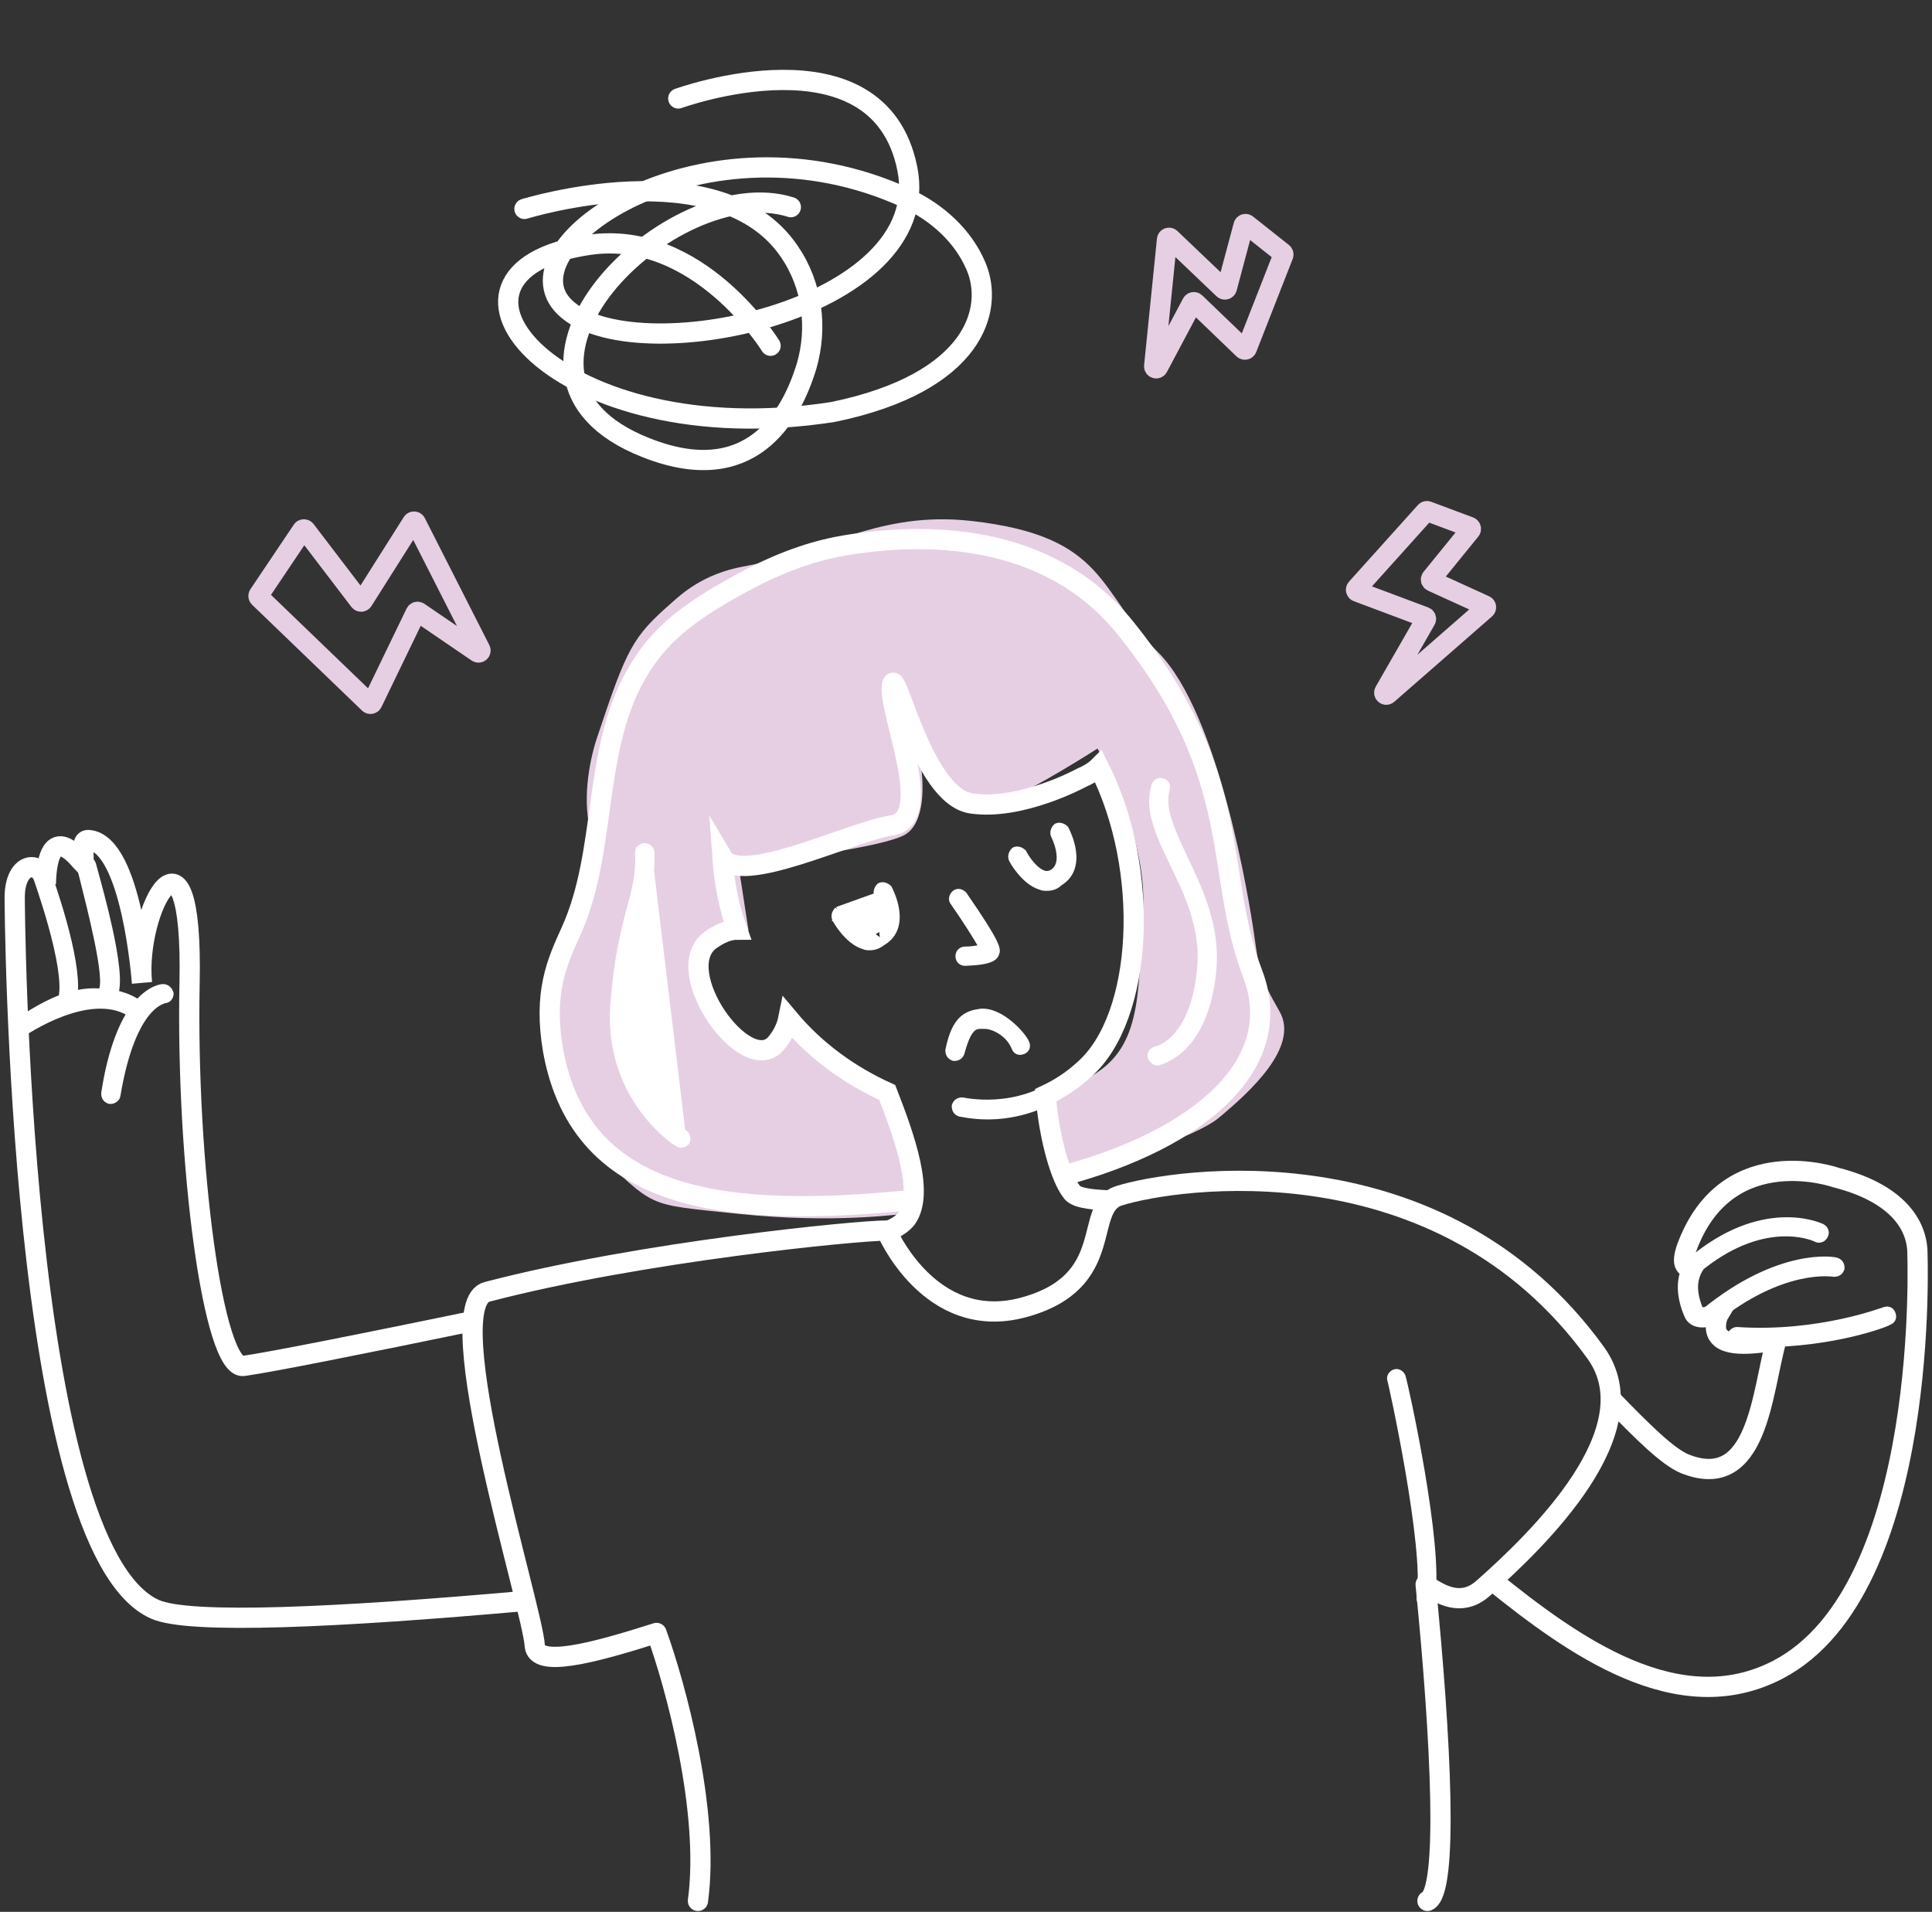 <svg width="191" height="189" viewBox="0 0 191 189" fill="none" xmlns="http://www.w3.org/2000/svg">
<rect x="0" y="0" width="191" height="189" fill="#333333" stroke="none"/>
<path d="M58.499 82.496C57.499 79.496 58.209 75.372 59 73C62 64 62.5 63 66.5 59.5C67.341 58.764 69.5 56.727 73.5 56C81.666 54.515 86.886 50.484 96 51.497C109.5 52.997 108.5 58.496 114.5 64.496C120.5 70.496 123.5 88.996 124 92.496C124.5 95.996 124.5 96.496 126.5 99.996C128.5 103.496 123.5 107.996 120.5 110.496C118.1 112.496 109.833 114.996 106 115.996L103.5 108.996C103.667 108.996 104.9 108.396 108.5 105.996C113 102.996 112.5 97.496 113 89.996C113.4 83.996 110.167 76.829 108.5 73.996C106.167 75.496 100.9 78.696 98.5 79.496C96.1 80.296 92.5 77.162 91 75.496C91.333 77.329 91.5 81.296 89.5 82.496C87.5 83.696 77.667 84.996 73 85.496L74 91.996C73.333 91.829 71.5 92.096 69.5 94.496C67 97.496 70.5 99.996 74 103.496C76.8 106.296 77.5 103.329 77.5 101.496L88 107.996C88.667 111.996 89.9 119.996 89.5 119.996C89 119.996 82.5 120.996 73 119.996C63.5 118.996 65 119.496 58.499 113.496C52.054 107.548 54.457 99.143 55.474 95.588L55.5 95.496C56.5 91.996 59.499 85.496 58.499 82.496Z" fill="#E6CFE3"/>
<path d="M105.094 116.224C118.581 112.608 127.271 105.194 123.831 96.243C119.939 86.027 123.198 76.896 111.249 62.069C103.498 52.461 91.144 52.63 83.45 53.929C79.735 54.556 76.224 56.027 72.929 57.853C67.887 60.647 65.044 62.843 62.814 66.811C58.536 74.423 60.047 84.172 56.428 92.119C55.045 95.155 53.702 98.134 54.676 103.838C57.482 119.388 72.87 120.292 89.797 118.665" stroke="white" stroke-width="2" stroke-miterlimit="10"/>
<path d="M109.529 118.664C107.629 118.574 106.271 118.393 105.909 117.76C104.913 116.494 103.736 112.697 103.374 108.267C104.732 107.634 105.999 106.821 107.176 105.736C113.06 100.582 113.784 85.936 108.624 75.81C108.172 76.262 107.538 76.624 106.904 76.895C106.904 76.895 100.93 80.15 96.042 79.427C91.064 78.703 88.439 65.142 88.167 67.854C87.896 70.567 92.512 80.963 88.167 81.596C84.094 82.229 73.141 87.654 71.422 84.761C71.603 87.292 72.055 89.643 72.87 91.903C72.055 91.903 71.15 92.265 70.154 92.988C66.262 96.062 73.684 106.459 76.672 103.204C77.305 102.481 77.758 101.577 77.939 100.673C80.654 103.928 84.094 106.369 87.715 107.996C89.434 112.426 91.426 117.941 89.616 120.472C89.254 120.924 88.62 121.377 87.896 121.648" stroke="white" stroke-width="2" stroke-miterlimit="10"/>
<path d="M147.457 156.186C155.513 162.695 165.923 170.199 175.789 165.046C190.996 157.09 189.548 123.548 189.548 123.548C189.367 120.745 187.194 117.852 181.492 116.405C181.492 116.405 170.992 112.699 166.918 122.915C166.104 124.904 166.556 125.446 167.371 125.266C166.737 126.441 166.647 127.887 167.461 129.786C167.733 130.419 168.729 130.329 169.996 129.786C169.724 130.238 169.634 130.69 169.634 131.233C169.724 133.131 172.44 133.041 175.608 132.498C174.16 137.652 173.798 147.597 166.556 144.704C164.836 143.98 162.392 141.539 159.315 138.375" stroke="white" stroke-width="2" stroke-miterlimit="10"/>
<path d="M141.121 187.918C143.203 187.013 142.479 172.096 140.94 156.636C142.931 158.083 144.832 158.625 146.643 156.998C152.164 152.115 163.207 141.357 157.776 133.762C142.388 112.426 116.048 116.494 110.617 118.212C106.996 119.387 110.526 126.71 101.203 129.242C91.88 131.773 87.625 121.648 87.625 121.648C84.729 121.648 63.367 123.727 48.16 127.705C43.181 128.971 52.686 159.077 52.867 162.693C53.048 164.863 58.388 163.507 64.906 161.428C66.77 166.566 70.2 179.058 69 187.918" stroke="white" stroke-width="2" stroke-miterlimit="10" stroke-linecap="round" stroke-linejoin="round"/>
<path d="M100.277 83.995L100.24 84.013L100.212 84.041C100.093 84.159 100.003 84.308 99.957 84.463C99.914 84.606 99.903 84.776 99.97 84.933C99.972 84.939 99.973 84.944 99.974 84.946C99.974 84.946 99.974 84.946 99.974 84.947C99.98 84.963 99.986 84.978 99.992 84.992C100.005 85.019 100.021 85.052 100.04 85.088C100.079 85.161 100.134 85.257 100.203 85.368C100.343 85.591 100.544 85.882 100.796 86.186C101.287 86.779 101.998 87.454 102.832 87.707C103.059 87.814 103.283 87.813 103.451 87.813C103.456 87.813 103.461 87.813 103.466 87.813C103.955 87.813 104.382 87.713 104.797 87.31C106.122 86.51 106.276 85.168 106.112 84.068C105.954 83.007 105.494 82.103 105.417 81.951C105.414 81.945 105.411 81.94 105.409 81.936L105.391 81.9L105.363 81.871C105.244 81.753 105.095 81.663 104.941 81.617C104.789 81.571 104.606 81.561 104.441 81.644L104.404 81.662L104.376 81.691C104.257 81.809 104.167 81.957 104.12 82.112C104.075 82.264 104.065 82.447 104.148 82.612L104.148 82.612L104.149 82.615L104.149 82.615L104.149 82.615L104.149 82.615L104.15 82.616L104.152 82.621L104.163 82.642C104.172 82.662 104.186 82.69 104.203 82.728C104.238 82.803 104.286 82.912 104.339 83.047C104.446 83.317 104.571 83.686 104.646 84.084C104.801 84.9 104.732 85.727 104.052 86.18C103.831 86.327 103.542 86.397 103.258 86.327C102.834 86.21 102.4 85.851 102.025 85.421C101.655 84.997 101.372 84.54 101.246 84.287L101.227 84.251L101.199 84.222C101.08 84.104 100.932 84.014 100.777 83.967C100.625 83.922 100.442 83.912 100.277 83.995Z" fill="white" stroke="white" stroke-width="0.5"/>
<path d="M63.618 90.15C64.163 88.156 64.533 86.59 64.442 84.294C64.44 84.104 64.375 83.926 64.244 83.795C64.111 83.663 63.931 83.598 63.739 83.598C63.547 83.598 63.367 83.663 63.234 83.795C63.102 83.927 63.036 84.107 63.036 84.3H63.036L63.037 84.31C63.125 86.439 62.773 87.763 62.231 89.749L62.231 89.749L62.23 89.751C62.208 89.837 62.185 89.923 62.162 90.011C61.627 92.055 60.942 94.668 60.593 99.198C60.226 103.879 61.789 107.35 63.458 109.648C64.291 110.796 65.15 111.652 65.809 112.222C66.138 112.507 66.417 112.721 66.619 112.864C66.72 112.936 66.802 112.991 66.862 113.029C66.892 113.047 66.918 113.063 66.939 113.075C66.942 113.076 66.945 113.078 66.948 113.08C67.102 113.21 67.263 113.21 67.353 113.209L67.36 113.209C67.644 113.209 67.799 113.055 67.893 112.961L67.898 112.956L67.927 112.927L67.945 112.891C68.029 112.723 68.017 112.518 67.974 112.362C67.933 112.211 67.837 112.014 67.652 111.922L67.617 111.905C67.609 111.9 67.598 111.893 67.586 111.885C67.539 111.856 67.47 111.81 67.381 111.747C67.205 111.621 66.955 111.43 66.659 111.173C66.067 110.659 65.292 109.885 64.541 108.846C63.041 106.771 61.641 103.643 61.997 99.419L61.997 99.418C62.342 95.023 63.016 92.449 63.549 90.416C63.572 90.326 63.596 90.238 63.618 90.15ZM63.618 90.15C63.618 90.151 63.618 90.151 63.618 90.152L63.377 90.086M63.618 90.15C63.619 90.15 63.619 90.15 63.619 90.149L63.377 90.086M63.377 90.086C63.92 88.097 64.282 86.56 64.192 84.3M63.377 90.086C63.354 90.174 63.331 90.262 63.307 90.352C62.773 92.39 62.094 94.982 61.748 99.398C61.023 107.987 67.45 112.146 67.541 112.146L64.192 84.3M64.192 84.3C64.192 84.028 64.011 83.848 63.739 83.848C63.468 83.848 63.286 84.028 63.286 84.3C63.377 86.469 63.015 87.826 62.472 89.815C62.449 89.9 62.427 89.987 62.404 90.074C61.87 92.114 61.19 94.71 60.843 99.217L64.192 84.3Z" fill="white" stroke="white" stroke-width="0.5"/>
<path d="M114.418 105.08H114.458L114.497 105.067L114.497 105.067C114.497 105.067 114.497 105.067 114.499 105.067L114.504 105.065L114.523 105.06L114.584 105.042C114.633 105.028 114.697 105.009 114.775 104.983C114.93 104.931 115.135 104.853 115.374 104.736C115.854 104.501 116.469 104.112 117.097 103.468C118.355 102.176 119.641 99.88 120.007 95.812L120.007 95.811C120.366 91.593 118.709 88.08 117.288 85.067C117.251 84.989 117.215 84.911 117.178 84.834C117.155 84.783 117.131 84.732 117.107 84.682C116.499 83.381 115.949 82.204 115.606 81.113C115.252 79.985 115.13 78.978 115.381 78.051C115.437 77.88 115.449 77.696 115.365 77.528C115.282 77.362 115.131 77.263 114.965 77.204C114.639 77.055 114.222 77.232 114.09 77.628L114.09 77.628L114.088 77.634C113.706 78.873 113.83 80.124 114.212 81.406C114.592 82.684 115.236 84.014 115.912 85.411L115.912 85.411C117.364 88.401 118.959 91.777 118.604 95.676L118.604 95.677C118.291 99.297 117.22 101.299 116.235 102.391C115.741 102.939 115.264 103.262 114.906 103.449C114.727 103.542 114.577 103.6 114.47 103.635C114.417 103.653 114.375 103.664 114.346 103.67C114.33 103.674 114.32 103.676 114.317 103.676H114.286L114.248 103.689C114.086 103.743 113.92 103.833 113.81 103.979C113.69 104.139 113.658 104.339 113.728 104.548L113.733 104.565L113.741 104.581C113.8 104.698 113.888 104.816 113.995 104.907C114.099 104.996 114.245 105.08 114.418 105.08Z" fill="white" stroke="white" stroke-width="0.5"/>
<path d="M166.832 125.709C166.902 125.779 166.995 125.839 167.078 125.88C167.154 125.918 167.265 125.963 167.371 125.963C167.498 125.963 167.603 125.903 167.672 125.834C167.715 125.791 167.754 125.735 167.778 125.669C174.232 120.223 179.183 122.363 179.468 122.496C179.673 122.625 179.89 122.626 180.068 122.555C180.235 122.488 180.367 122.361 180.441 122.223C180.572 122.017 180.574 121.799 180.502 121.62C180.433 121.447 180.298 121.312 180.155 121.24C179.914 121.12 174.192 118.48 166.947 124.701C166.77 124.823 166.655 124.994 166.636 125.191C166.616 125.391 166.698 125.575 166.832 125.709Z" fill="white" stroke="white" stroke-width="0.5"/>
<path d="M168.481 129.594L168.471 129.602L168.462 129.611C168.345 129.728 168.247 129.883 168.212 130.055C168.176 130.236 168.212 130.439 168.371 130.598C168.441 130.668 168.534 130.727 168.617 130.769C168.693 130.806 168.804 130.852 168.91 130.852C168.973 130.852 169.027 130.836 169.066 130.822C169.101 130.808 169.134 130.792 169.154 130.782L169.157 130.78C169.178 130.77 169.189 130.764 169.197 130.761H169.271L169.34 130.705C172.795 127.881 175.77 126.7 177.881 126.223C178.937 125.984 179.779 125.921 180.359 125.917C180.649 125.915 180.874 125.928 181.028 125.941C181.105 125.947 181.165 125.954 181.207 125.959L181.257 125.965L181.258 125.965C181.263 125.966 181.29 125.969 181.311 125.969C181.471 125.969 181.637 125.943 181.783 125.852C181.933 125.758 182.032 125.614 182.091 125.437L182.104 125.398V125.358C182.104 125.197 182.078 125.032 181.987 124.886C181.894 124.739 181.754 124.641 181.581 124.582C181.558 124.572 181.537 124.566 181.524 124.563C181.502 124.557 181.476 124.551 181.447 124.546C181.389 124.534 181.312 124.522 181.219 124.51C181.031 124.487 180.769 124.467 180.44 124.465C179.781 124.461 178.848 124.528 177.692 124.786C175.379 125.303 172.175 126.587 168.481 129.594Z" fill="white" stroke="white" stroke-width="0.5"/>
<path d="M171.731 131.434L171.723 131.433H171.714C171.551 131.433 171.382 131.509 171.256 131.619C171.125 131.734 171.012 131.911 171.012 132.135C171.012 132.298 171.088 132.468 171.198 132.594C171.31 132.721 171.482 132.832 171.699 132.837C172.523 132.928 173.345 132.928 174.152 132.928H174.158C177.711 132.928 180.808 132.427 183.041 131.904C184.157 131.642 185.059 131.374 185.694 131.16C186.012 131.053 186.265 130.958 186.445 130.884C186.536 130.847 186.61 130.814 186.667 130.787C186.695 130.773 186.722 130.759 186.744 130.746C186.75 130.742 186.759 130.737 186.768 130.731C186.925 130.672 187.066 130.574 187.145 130.416C187.23 130.246 187.216 130.058 187.158 129.886C187.101 129.714 187 129.556 186.829 129.47C186.664 129.388 186.483 129.399 186.315 129.452C186.31 129.453 186.307 129.454 186.304 129.455C186.294 129.457 186.284 129.46 186.276 129.463C186.258 129.469 186.234 129.477 186.207 129.486C186.182 129.494 186.156 129.503 186.126 129.514C186.085 129.528 186.037 129.544 185.976 129.565C185.777 129.633 185.489 129.729 185.121 129.842C184.384 130.069 183.325 130.367 182.015 130.648C179.394 131.209 175.775 131.703 171.731 131.434Z" fill="white" stroke="white" stroke-width="0.5"/>
<path d="M140.299 157.917L140.296 157.938V157.958C140.296 158.118 140.322 158.295 140.436 158.448C140.55 158.599 140.722 158.688 140.931 158.742V158.751H140.931H140.931H140.931H140.931H140.931H140.931H140.931H140.931H140.931H140.931H140.931H140.931H140.931H140.931H140.931H140.931H140.931H140.931H140.931H140.931H140.931H140.931H140.931H140.931H140.932H140.932H140.932H140.932H140.932H140.932H140.932H140.932H140.932H140.932H140.932H140.932H140.932H140.932H140.933H140.933H140.933H140.933H140.933H140.933H140.933H140.933H140.933H140.933H140.934H140.934H140.934H140.934H140.934H140.934H140.934H140.934H140.935H140.935H140.935H140.935H140.935H140.935H140.935H140.936H140.936H140.936H140.936H140.936H140.936H140.936H140.937H140.937H140.937H140.937H140.937H140.937H140.938H140.938H140.938H140.938H140.938H140.938H140.939H140.939H140.939H140.939H140.939H140.94H140.94H140.94H140.94H140.94H140.941H140.941H140.941H140.941H140.941H140.942H140.942H140.942H140.942H140.942H140.943H140.943H140.943H140.943H140.944H140.944H140.944H140.944H140.945H140.945H140.945H140.945H140.946H140.946H140.946H140.946H140.947H140.947H140.947H140.947H140.948H140.948H140.948H140.948H140.949H140.949H140.949H140.949H140.95H140.95H140.95H140.951H140.951H140.951H140.951H140.952H140.952H140.952H140.953H140.953H140.953H140.954H140.954H140.954H140.955H140.955H140.955H140.955H140.956H140.956H140.956H140.957H140.957H140.957H140.958H140.958H140.958H140.959H140.959H140.959H140.96H140.96H140.961H140.961H140.961H140.962H140.962H140.962H140.963H140.963H140.963H140.964H140.964H140.965H140.965H140.965H140.966H140.966H140.966H140.967H140.967H140.968H140.968H140.968H140.969H140.969H140.97H140.97H140.97H140.971H140.971H140.972H140.972H140.972H140.973H140.973H140.974H140.974H140.975H140.975H140.975H140.976H140.976H140.977H140.977H140.978H140.978H140.978H140.979H140.979H140.98H140.98H140.981H140.981H140.982H140.982H140.983H140.983H140.983H140.984H140.984H140.985H140.985H140.986H140.986H140.987H140.987H140.988H140.988H140.989H140.989H140.99H140.99H140.991H140.991H140.992H140.992H140.993H140.993H140.994H140.994H140.995H140.995H140.996H140.996H140.997H140.997H140.998H140.998C141.344 158.751 141.599 158.435 141.61 158.073C141.839 156.77 141.784 154.798 141.577 152.579C141.368 150.342 141.002 147.83 140.6 145.455C140.198 143.079 139.758 140.836 139.403 139.136C139.049 137.446 138.775 136.273 138.701 136.052L138.695 136.035L138.687 136.019C138.629 135.903 138.535 135.771 138.392 135.682C138.241 135.587 138.05 135.553 137.842 135.623L137.825 135.628L137.809 135.636C137.693 135.694 137.56 135.789 137.471 135.931C137.376 136.083 137.342 136.273 137.412 136.482L137.417 136.497C137.419 136.504 137.422 136.515 137.426 136.529C137.434 136.563 137.447 136.613 137.462 136.678C137.493 136.809 137.536 136.996 137.589 137.235C137.695 137.711 137.84 138.388 138.01 139.211C138.349 140.857 138.784 143.085 139.191 145.46C139.597 147.835 139.975 150.354 140.201 152.581C140.427 154.817 140.497 156.733 140.299 157.917ZM137.414 136.486C137.414 136.486 137.414 136.487 137.415 136.489C137.414 136.487 137.414 136.486 137.414 136.486Z" fill="white" stroke="white" stroke-width="0.5"/>
<path d="M46.712 130.601C36.212 132.771 26.707 134.67 24.082 135.031C21.095 135.483 18.38 115.051 18.742 97.15C19.104 79.249 13.311 90.008 14.035 97.15C14.035 97.15 13.039 83.408 8.785 83.046C7.789 82.956 8.513 84.854 8.151 85.306C7.97 85.126 4.712 80.605 4.531 87.386C4.169 84.945 1.453 85.035 1.453 88.742C1.453 88.742 1.725 153.023 15.302 159.08C18.651 160.617 33.587 159.894 51.871 158.267" stroke="white" stroke-width="2" stroke-miterlimit="10"/>
<path d="M16.117 97.531C15.957 97.531 14.867 97.642 13.587 99.085C13.556 99.037 13.522 98.995 13.487 98.96L13.467 98.94L13.443 98.925C12.777 98.509 12.111 98.313 11.472 98.15C11.546 97.9 11.585 97.605 11.601 97.284C11.623 96.823 11.597 96.284 11.537 95.697C11.417 94.521 11.159 93.131 10.857 91.755C10.375 89.561 9.777 87.385 9.441 86.163C9.356 85.854 9.288 85.606 9.243 85.435L9.241 85.427L9.238 85.419C9.179 85.242 9.08 85.098 8.93 85.004C8.784 84.913 8.618 84.887 8.458 84.887H8.417L8.379 84.9C8.202 84.959 8.057 85.057 7.963 85.207C7.872 85.353 7.846 85.519 7.846 85.679V85.71L7.853 85.74C7.919 86.003 7.989 86.28 8.061 86.567C8.537 88.458 9.131 90.822 9.565 92.922C9.814 94.132 10.008 95.248 10.096 96.131C10.14 96.573 10.156 96.949 10.14 97.247C10.125 97.534 10.082 97.716 10.031 97.812C9.985 97.864 9.954 97.916 9.934 97.967C9.049 97.913 8.219 97.979 7.446 98.167C7.518 97.284 7.422 96.207 7.236 95.077C7.022 93.777 6.684 92.386 6.328 91.101C5.972 89.815 5.596 88.632 5.304 87.749C5.158 87.307 5.033 86.94 4.941 86.672L4.931 86.641C4.89 86.521 4.856 86.424 4.831 86.35C4.818 86.309 4.807 86.277 4.799 86.252L4.79 86.223L4.787 86.214C4.787 86.213 4.787 86.212 4.787 86.212C4.787 86.212 4.787 86.211 4.787 86.211L4.784 86.202L4.781 86.193C4.649 85.796 4.232 85.619 3.906 85.769C3.525 85.905 3.354 86.307 3.493 86.627C3.495 86.635 3.498 86.644 3.501 86.653C3.508 86.675 3.518 86.705 3.53 86.741C3.55 86.802 3.578 86.883 3.612 86.983C3.619 87.004 3.627 87.026 3.635 87.049C3.724 87.312 3.851 87.684 4 88.139C4.3 89.047 4.69 90.281 5.054 91.607C5.419 92.934 5.757 94.348 5.953 95.618C6.139 96.825 6.192 97.869 6.039 98.584C5.093 98.918 4.027 99.501 3.183 100.001C2.739 100.264 2.352 100.507 2.073 100.684L2.044 100.702C1.917 100.782 1.815 100.846 1.741 100.892C1.712 100.909 1.69 100.922 1.672 100.932H1.625L1.552 101.006C1.435 101.122 1.337 101.278 1.302 101.45C1.266 101.631 1.302 101.833 1.461 101.992C1.531 102.062 1.624 102.122 1.707 102.163C1.783 102.201 1.894 102.246 2 102.246L2.007 102.246C2.096 102.246 2.259 102.246 2.412 102.116C2.415 102.114 2.418 102.113 2.42 102.111C2.439 102.101 2.462 102.087 2.489 102.071C2.516 102.054 2.551 102.033 2.592 102.008C2.628 101.986 2.668 101.962 2.711 101.935C2.9 101.821 3.168 101.66 3.5 101.475C4.165 101.105 5.083 100.638 6.125 100.247C8.219 99.461 10.735 99.01 12.71 100.154C12.727 100.168 12.745 100.181 12.764 100.193C11.816 101.724 10.843 104.206 10.258 108.05L10.255 108.069V108.088C10.255 108.248 10.281 108.414 10.372 108.559C10.466 108.71 10.61 108.808 10.788 108.867L10.826 108.88H10.867H10.957C11.118 108.88 11.282 108.806 11.401 108.717C11.509 108.637 11.648 108.49 11.659 108.293C12.425 103.716 13.589 101.394 14.546 100.21C15.024 99.618 15.451 99.309 15.756 99.143C15.908 99.06 16.032 99.011 16.12 98.981C16.154 98.969 16.181 98.96 16.206 98.952C16.215 98.95 16.224 98.947 16.232 98.944C16.242 98.941 16.253 98.937 16.265 98.933C16.436 98.921 16.593 98.856 16.712 98.737C16.844 98.605 16.91 98.425 16.91 98.233V98.192L16.897 98.154C16.785 97.819 16.532 97.531 16.117 97.531Z" fill="white" stroke="white" stroke-width="0.5"/>
<path d="M94.877 110.129L94.915 110.142H94.945C94.946 110.142 94.947 110.142 94.947 110.142C94.957 110.144 94.971 110.146 94.991 110.15C95.014 110.154 95.04 110.159 95.072 110.164C95.097 110.169 95.125 110.174 95.157 110.18C95.297 110.206 95.493 110.24 95.735 110.275C96.219 110.344 96.887 110.413 97.671 110.413C99.793 110.413 102.928 109.86 105.877 107.651L105.891 107.64L105.904 107.628C106.021 107.511 106.119 107.356 106.154 107.183C106.19 107.002 106.154 106.8 105.995 106.641C105.878 106.524 105.722 106.426 105.55 106.392C105.374 106.357 105.178 106.39 105.021 106.538C102.766 108.255 100.334 108.808 98.447 108.93C97.503 108.991 96.697 108.944 96.123 108.882C95.836 108.851 95.607 108.816 95.447 108.789C95.367 108.775 95.304 108.764 95.26 108.755L95.204 108.745C95.197 108.744 95.189 108.742 95.182 108.741C95.182 108.741 95.182 108.741 95.182 108.741C95.18 108.741 95.159 108.738 95.137 108.738C94.976 108.738 94.811 108.764 94.665 108.855C94.514 108.949 94.416 109.093 94.357 109.27L94.344 109.309V109.349C94.344 109.51 94.37 109.676 94.461 109.821C94.555 109.972 94.7 110.07 94.877 110.129Z" fill="white" stroke="white" stroke-width="0.5"/>
<path d="M82.772 89.891L82.808 89.873C82.973 89.791 83.156 89.801 83.308 89.846C83.463 89.893 83.612 89.983 83.73 90.101L83.759 90.13L83.777 90.166C83.903 90.419 84.186 90.876 84.556 91.3C84.931 91.73 85.365 92.089 85.789 92.206C86.073 92.276 86.362 92.206 86.583 92.059L86.591 92.053L86.591 92.053C87.26 91.645 87.333 90.83 87.177 89.996C87.102 89.592 86.977 89.215 86.87 88.937C86.817 88.798 86.768 88.686 86.733 88.608C86.716 88.569 86.702 88.539 86.693 88.519L86.682 88.497L86.679 88.492L86.679 88.491L86.679 88.491C86.679 88.491 86.679 88.491 86.679 88.491M82.772 89.891L86.679 88.491M82.772 89.891L82.743 89.92C82.625 90.038 82.534 90.187 82.488 90.342C82.445 90.484 82.434 90.655 82.501 90.812C82.503 90.818 82.505 90.822 82.505 90.825C82.505 90.825 82.506 90.825 82.506 90.826C82.511 90.841 82.518 90.857 82.524 90.871C82.536 90.898 82.552 90.931 82.571 90.967C82.61 91.04 82.665 91.135 82.735 91.247C82.874 91.47 83.076 91.761 83.327 92.065C83.818 92.658 84.529 93.333 85.363 93.586C85.591 93.692 85.814 93.692 85.982 93.692C85.987 93.692 85.992 93.692 85.997 93.692C86.521 93.692 86.932 93.482 87.313 93.198M82.772 89.891L87.313 93.198M86.679 88.491C86.596 88.326 86.606 88.143 86.652 87.991C86.698 87.836 86.788 87.688 86.907 87.57L86.936 87.541L86.972 87.523C87.137 87.44 87.32 87.45 87.472 87.496C87.627 87.542 87.775 87.632 87.894 87.75L87.922 87.779L87.941 87.815C87.942 87.819 87.945 87.824 87.948 87.83C88.025 87.981 88.485 88.886 88.643 89.947C88.808 91.051 88.652 92.399 87.313 93.198M86.679 88.491L87.313 93.198" fill="white" stroke="white" stroke-width="0.5"/>
<path d="M95.411 95.229V95.229L95.419 95.229C96.738 95.184 97.477 95.047 97.905 94.871C98.123 94.781 98.272 94.677 98.375 94.558C98.479 94.437 98.519 94.319 98.544 94.245C98.545 94.242 98.546 94.239 98.547 94.236C98.558 94.205 98.576 94.152 98.585 94.088C98.597 94.014 98.597 93.932 98.581 93.835C98.551 93.647 98.461 93.394 98.271 93.014C97.889 92.251 97.065 90.904 95.345 88.418L95.332 88.399L95.316 88.383C95.199 88.267 95.044 88.168 94.871 88.134C94.69 88.098 94.488 88.134 94.329 88.293C94.212 88.409 94.114 88.565 94.079 88.737C94.044 88.911 94.077 89.106 94.221 89.262C95.346 90.867 96.532 92.744 97.028 93.634C96.618 93.722 96.012 93.825 95.411 93.825C95.218 93.825 95.038 93.89 94.906 94.022C94.773 94.155 94.708 94.335 94.708 94.527C94.708 94.72 94.773 94.899 94.906 95.032C95.038 95.164 95.218 95.229 95.411 95.229Z" fill="white" stroke="white" stroke-width="0.5"/>
<path d="M101.53 103.125L101.53 103.125L101.527 103.116C101.444 102.895 101.234 102.58 100.959 102.248C100.678 101.909 100.311 101.53 99.891 101.181C99.065 100.493 97.979 99.871 96.924 99.972L96.917 99.972L96.91 99.973C96.319 100.064 95.661 100.185 95.08 100.727C94.504 101.265 94.037 102.184 93.716 103.788L93.711 103.812V103.837C93.711 103.997 93.737 104.163 93.828 104.308C93.922 104.459 94.067 104.557 94.244 104.617L94.282 104.629H94.323C94.484 104.629 94.649 104.603 94.795 104.512C94.945 104.418 95.044 104.274 95.103 104.097L95.106 104.089L95.108 104.082C95.514 102.549 95.905 101.924 96.25 101.663C96.531 101.45 96.8 101.455 97.176 101.462C97.247 101.464 97.321 101.465 97.401 101.465C97.748 101.465 98.313 101.625 98.873 101.98C99.426 102.33 99.95 102.856 100.244 103.563C100.302 103.732 100.402 103.886 100.57 103.97C100.741 104.055 100.928 104.041 101.1 103.984C101.273 103.926 101.431 103.826 101.516 103.655C101.602 103.484 101.587 103.297 101.53 103.125Z" fill="white" stroke="white" stroke-width="0.5"/>
<path d="M25.614 59.061C25.544 58.993 25.532 58.886 25.586 58.805L29.878 52.417C29.954 52.303 30.12 52.298 30.203 52.407L35.541 59.401C35.626 59.511 35.795 59.504 35.87 59.386L40.76 51.654C40.843 51.523 41.037 51.532 41.107 51.671L47.482 64.218C47.576 64.402 47.362 64.59 47.191 64.473L41.389 60.514C41.288 60.445 41.15 60.482 41.097 60.592L36.806 69.472C36.747 69.595 36.585 69.624 36.487 69.529L25.614 59.061Z" stroke="#E6CFE3" stroke-width="2" stroke-miterlimit="10" stroke-linecap="round" stroke-linejoin="round"/>
<path d="M115.709 23.561C115.588 23.446 115.389 23.52 115.372 23.685L114.103 36.194C114.081 36.412 114.375 36.501 114.478 36.308L117.846 29.972C117.908 29.855 118.065 29.83 118.161 29.922L122.936 34.511C123.039 34.609 123.209 34.572 123.261 34.439L126.866 25.233C126.898 25.151 126.873 25.058 126.804 25.003L123.256 22.189C123.143 22.1 122.975 22.155 122.938 22.294L121.287 28.471C121.248 28.617 121.066 28.669 120.956 28.564L115.709 23.561Z" stroke="#E6CFE3" stroke-width="2" stroke-miterlimit="10" stroke-linecap="round" stroke-linejoin="round"/>
<path d="M140.92 50.593C140.975 50.532 141.062 50.511 141.139 50.54L145.289 52.092C145.417 52.14 145.461 52.299 145.375 52.406L141.507 57.167C141.425 57.269 141.46 57.421 141.579 57.475L146.794 59.853C146.927 59.913 146.952 60.09 146.843 60.185L137.18 68.626C137.01 68.775 136.763 68.572 136.875 68.376L140.952 61.275C141.013 61.168 140.964 61.031 140.848 60.988L134.185 58.491C134.053 58.442 134.012 58.275 134.107 58.17L140.92 50.593Z" stroke="#E6CFE3" stroke-width="2" stroke-miterlimit="10" stroke-linecap="round" stroke-linejoin="round"/>
<path d="M67.055 9.735C67.055 9.735 86.846 2.536 89.696 16.664C92.547 30.792 62.452 36.87 55.833 30.37C49.55 24.291 69.689 10.449 89.592 19.579C92.67 20.998 95.226 23.346 96.48 26.294C98.317 30.548 96.384 37.82 82.376 40.723C55.016 45.006 39.972 26.863 58.283 24.2C69.084 22.662 76.181 34.18 76.181 34.18" stroke="white" stroke-width="2" stroke-miterlimit="10" stroke-linecap="round" stroke-linejoin="round"/>
<path d="M51.847 20.653C51.847 20.653 71.051 14.68 78.004 24.817C80.342 28.203 80.834 32.382 79.752 36.154C78.195 41.316 74.151 48.347 63.837 44.244C45.664 37.07 66.507 16.752 78.183 20.479" stroke="white" stroke-width="2" stroke-miterlimit="10" stroke-linecap="round" stroke-linejoin="round"/>
</svg>
